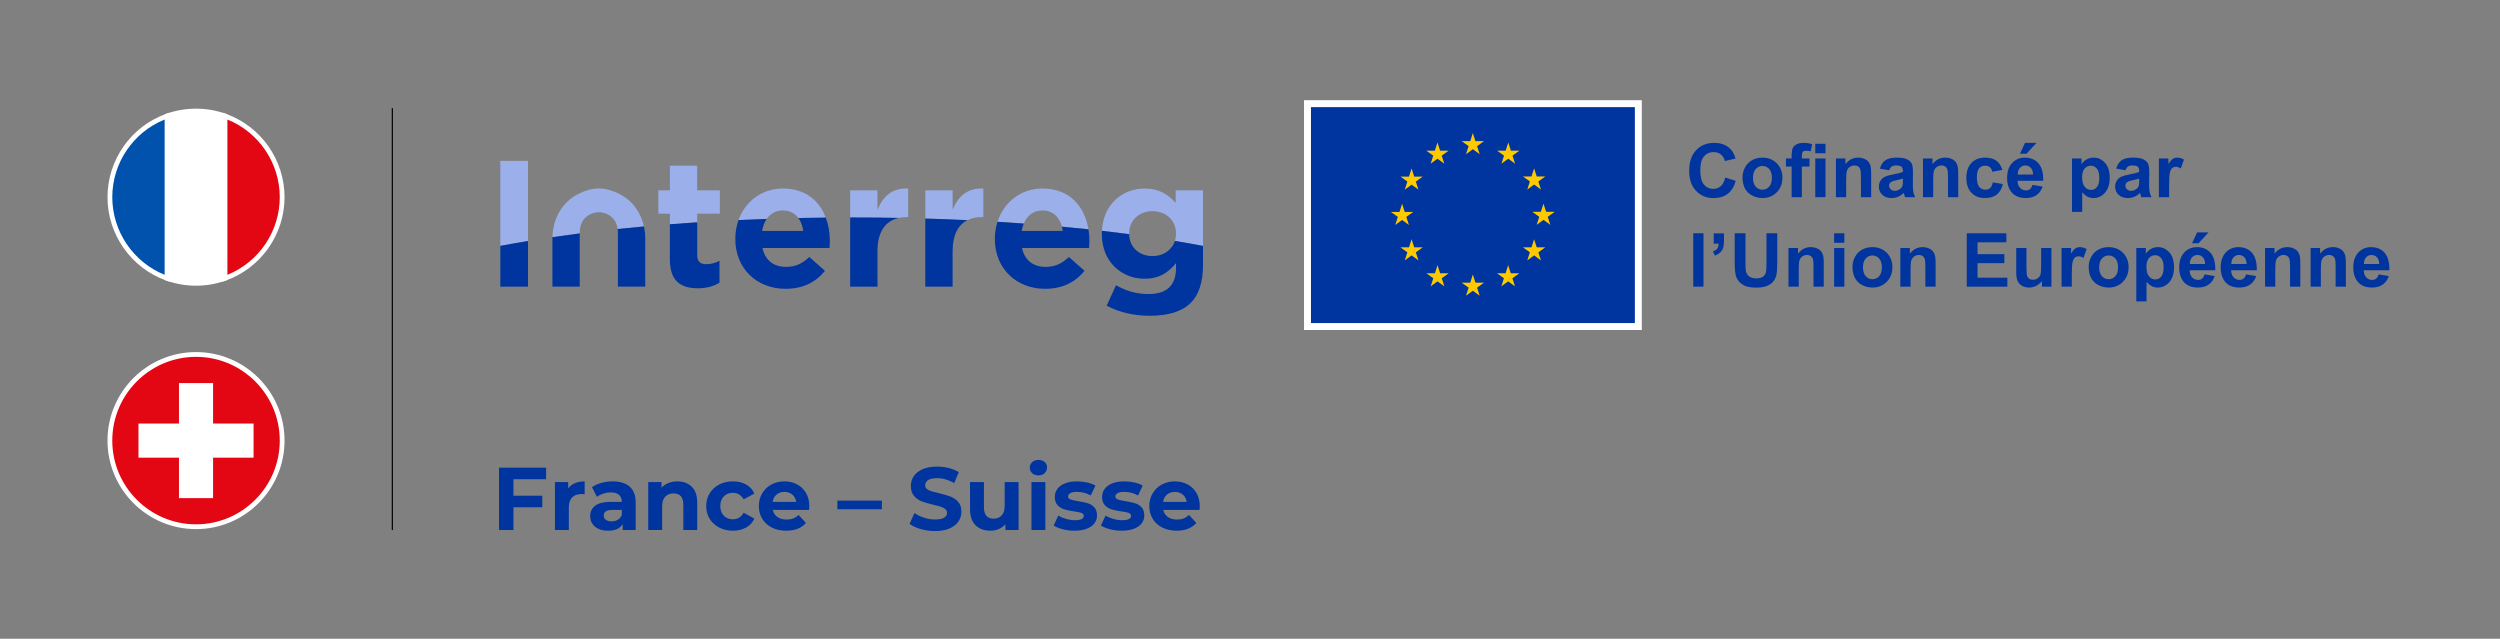 <?xml version="1.0" encoding="UTF-8" standalone="no"?>
<!-- Created with Inkscape (http://www.inkscape.org/) -->

<svg
   version="1.1"
   id="svg2"
   width="696.436"
   height="177.937"
   viewBox="0 0 696.436 177.937"
   sodipodi:docname="2022_01_RBFC_INTERREG_LOGO-RGB-ss-fd.ai"
   xmlns:inkscape="http://www.inkscape.org/namespaces/inkscape"
   xmlns:sodipodi="http://sodipodi.sourceforge.net/DTD/sodipodi-0.dtd"
   xmlns="http://www.w3.org/2000/svg"
   xmlns:svg="http://www.w3.org/2000/svg">
  <rect x="0" y="0" width="696.436" height="177.937" fill="#808080" stroke="none"/>
  <defs
     id="defs6">
    <clipPath
       clipPathUnits="userSpaceOnUse"
       id="clipPath16">
      <path
         d="m 104.558,64.464 h 417.768 v 48.077 H 104.558 Z"
         id="path14" />
    </clipPath>
    <clipPath
       clipPathUnits="userSpaceOnUse"
       id="clipPath146">
      <path
         d="M 0,133.453 H 522.327 V 0 H 0 Z"
         id="path144" />
    </clipPath>
  </defs>
  <sodipodi:namedview
     id="namedview4"
     pagecolor="#ffffff"
     bordercolor="#000000"
     borderopacity="0.25"
     inkscape:showpageshadow="2"
     inkscape:pageopacity="0.0"
     inkscape:pagecheckerboard="0"
     inkscape:deskcolor="#d1d1d1" />
  <g
     id="g8"
     inkscape:groupmode="layer"
     inkscape:label="2022_01_RBFC_INTERREG_LOGO-RGB-ss-fd"
     transform="matrix(1.333,0,0,-1.333,0,177.937)">
    <g
       id="g10">
      <g
         id="g12"
         clip-path="url(#clipPath16)">
        <g
           id="g18"
           transform="translate(217.862,89.507)">
          <path
             d="M 0,0 C 2.112,0 3.528,-1.335 4.07,-3.392 5.938,-3.563 7.784,-3.748 9.604,-3.941 8.838,0.747 5.76,4.583 0,4.583 c -4.598,0 -8.099,-2.921 -9.397,-6.952 1.845,-0.112 3.676,-0.234 5.487,-0.366 C -3.197,-1.041 -1.853,0 0,0"
             style="fill:#9bafea;fill-opacity:1;fill-rule:nonzero;stroke:none"
             id="path20" />
        </g>
        <g
           id="g22"
           transform="translate(207.909,83.535)">
          <path
             d="m 0,0 c 0,-6.159 4.469,-10.405 10.517,-10.405 3.644,0 6.348,1.429 8.225,3.757 l -3.267,2.891 c -1.578,-1.464 -2.967,-2.064 -4.883,-2.064 -2.554,0 -4.357,1.352 -4.92,3.944 h 14.01 c 0.037,0.525 0.075,1.051 0.075,1.501 0,0.819 -0.07,1.622 -0.199,2.408 -1.82,0.194 -3.667,0.376 -5.534,0.548 0.074,-0.283 0.133,-0.579 0.174,-0.89 H 5.596 C 5.694,2.252 5.847,2.767 6.044,3.236 4.231,3.368 2.402,3.491 0.555,3.602 0.2,2.497 0,1.312 0,0.076 Z"
             style="fill:#00349f;fill-opacity:1;fill-rule:nonzero;stroke:none"
             id="path24" />
        </g>
        <g
           id="g26"
           transform="translate(110.343,99.873)">
          <path
             d="m 0,0 h -5.784 v -17.774 c 1.878,0.358 3.81,0.699 5.784,1.026 z"
             style="fill:#9bafea;fill-opacity:1;fill-rule:nonzero;stroke:none"
             id="path28" />
        </g>
        <g
           id="g30"
           transform="translate(145.702,88.831)">
          <path
             d="M 0,0 H 4.732 V 4.883 H 0 v 5.145 H -5.709 V 4.883 H -8.113 V 0 h 2.404 v -2.211 c 1.884,0.146 3.786,0.281 5.709,0.405 z"
             style="fill:#9bafea;fill-opacity:1;fill-rule:nonzero;stroke:none"
             id="path32" />
        </g>
        <g
           id="g34"
           transform="translate(163.619,89.507)">
          <path
             d="m 0,0 c 1.401,0 2.494,-0.59 3.23,-1.586 1.9,0.04 3.81,0.07 5.729,0.09 C 7.635,2.009 4.717,4.583 0,4.583 c -4.459,0 -7.89,-2.745 -9.278,-6.588 1.947,0.09 3.911,0.168 5.888,0.235 C -2.622,-0.653 -1.471,0 0,0"
             style="fill:#9bafea;fill-opacity:1;fill-rule:nonzero;stroke:none"
             id="path36" />
        </g>
        <g
           id="g38"
           transform="translate(187.852,87.945)">
          <path
             d="m 0,0 c 0.514,0.111 1.062,0.173 1.649,0.173 h 0.3 v 5.972 c -3.38,0.15 -5.258,-1.654 -6.422,-4.433 v 4.057 h -5.71 V 0.093 c 0.105,0 0.208,0.001 0.313,0.001 C -6.555,0.094 -3.264,0.061 0,0"
             style="fill:#9bafea;fill-opacity:1;fill-rule:nonzero;stroke:none"
             id="path40" />
        </g>
        <g
           id="g42"
           transform="translate(205.202,88.117)">
          <path
             d="M 0,0 H 0.301 V 5.972 C -3.08,6.122 -4.958,4.32 -6.123,1.541 v 4.055 h -5.708 v -5.902 c 2.967,-0.086 5.909,-0.198 8.814,-0.335 C -2.161,-0.214 -1.149,0 0,0"
             style="fill:#9bafea;fill-opacity:1;fill-rule:nonzero;stroke:none"
             id="path44" />
        </g>
        <g
           id="g46"
           transform="translate(235.968,84.624)">
          <path
             d="m 0,0 v 0.076 c 0,2.741 2.103,4.657 4.883,4.657 2.779,0 4.92,-1.916 4.92,-4.657 V 0 c 0,-0.529 -0.081,-1.025 -0.229,-1.485 2.002,-0.331 3.959,-0.677 5.863,-1.039 V 9.09 H 9.728 V 6.46 C 8.188,8.151 6.348,9.465 3.231,9.465 -1.243,9.465 -5.424,6.287 -5.684,0.629 -3.759,0.409 -1.861,0.176 0.003,-0.07 0.003,-0.047 0,-0.023 0,0"
             style="fill:#9bafea;fill-opacity:1;fill-rule:nonzero;stroke:none"
             id="path48" />
        </g>
        <g
           id="g50"
           transform="translate(123.521,88.791)">
          <path
             d="M 0,0 C 0.378,0.18 1.213,0.355 1.625,0.355 2.037,0.355 2.873,0.18 3.25,0 c 1.453,-0.691 2.11,-1.724 2.299,-3.164 1.809,0.19 3.644,0.368 5.5,0.536 -0.64,2.929 -2.395,5.4 -5.105,6.777 C 4.7,4.781 3.258,5.3 1.625,5.3 -0.008,5.3 -1.45,4.781 -2.694,4.149 -6.072,2.434 -7.969,-0.982 -8.066,-4.867 c 1.867,0.273 3.769,0.534 5.703,0.781 C -2.352,-2.137 -1.747,-0.831 0,0"
             style="fill:#9bafea;fill-opacity:1;fill-rule:nonzero;stroke:none"
             id="path52" />
        </g>
        <g
           id="g54"
           transform="translate(110.343,73.581)">
          <path
             d="M 0,0 V 9.545 C -1.974,9.217 -3.906,8.876 -5.784,8.518 V 0 Z"
             style="fill:#00349f;fill-opacity:1;fill-rule:nonzero;stroke:none"
             id="path56" />
        </g>
        <g
           id="g58"
           transform="translate(145.852,73.243)">
          <path
             d="M 0,0 C 1.915,0 3.305,0.45 4.507,1.165 V 5.747 C 3.681,5.296 2.741,5.033 1.69,5.033 c -1.276,0 -1.84,0.639 -1.84,1.953 v 6.796 c -1.922,-0.123 -3.826,-0.26 -5.71,-0.406 V 6.047 C -5.86,1.39 -3.494,0 0,0"
             style="fill:#00349f;fill-opacity:1;fill-rule:nonzero;stroke:none"
             id="path60" />
        </g>
        <g
           id="g62"
           transform="translate(153.666,83.535)">
          <path
             d="m 0,0 c 0,-6.159 4.469,-10.405 10.517,-10.405 3.644,0 6.348,1.429 8.225,3.757 l -3.267,2.891 c -1.578,-1.464 -2.967,-2.064 -4.883,-2.064 -2.554,0 -4.357,1.352 -4.92,3.944 h 14.01 c 0.037,0.525 0.075,1.051 0.075,1.501 0,1.704 -0.282,3.361 -0.845,4.852 C 16.993,4.456 15.084,4.425 13.184,4.387 13.71,3.674 14.057,2.755 14.198,1.69 H 5.596 C 5.767,2.671 6.095,3.523 6.563,4.202 4.587,4.135 2.624,4.057 0.676,3.968 0.24,2.761 0,1.448 0,0.076 Z"
             style="fill:#00349f;fill-opacity:1;fill-rule:nonzero;stroke:none"
             id="path64" />
        </g>
        <g
           id="g66"
           transform="translate(183.379,73.581)">
          <path
             d="m 0,0 v 7.437 c 0,4.064 1.668,6.322 4.473,6.926 -3.264,0.062 -6.554,0.094 -9.869,0.094 -0.105,0 -0.209,0 -0.313,-0.001 V 0 Z"
             style="fill:#00349f;fill-opacity:1;fill-rule:nonzero;stroke:none"
             id="path68" />
        </g>
        <g
           id="g70"
           transform="translate(199.08,73.581)">
          <path
             d="m 0,0 v 7.437 c 0,3.351 1.135,5.476 3.105,6.459 -2.905,0.136 -5.845,0.247 -8.814,0.335 V 0 Z"
             style="fill:#00349f;fill-opacity:1;fill-rule:nonzero;stroke:none"
             id="path72" />
        </g>
        <g
           id="g74"
           transform="translate(230.259,84.624)">
          <path
             d="m 0,0 c 0,-5.972 4.244,-9.39 8.939,-9.39 3.042,0 4.883,1.24 6.574,3.268 v -0.977 c 0,-3.605 -1.842,-5.484 -5.747,-5.484 -2.667,0 -4.733,0.676 -6.8,1.841 l -1.953,-4.282 c 2.555,-1.353 5.635,-2.103 8.903,-2.103 3.906,0 6.798,0.826 8.677,2.703 1.69,1.691 2.554,4.321 2.554,7.926 v 3.974 c -1.905,0.362 -3.862,0.708 -5.864,1.039 -0.621,-1.923 -2.447,-3.172 -4.691,-3.172 -2.756,0 -4.844,1.847 -4.88,4.587 C 3.848,0.176 1.951,0.409 0.025,0.629 0.017,0.445 0,0.265 0,0.076 Z"
             style="fill:#00349f;fill-opacity:1;fill-rule:nonzero;stroke:none"
             id="path76" />
        </g>
        <g
           id="g78"
           transform="translate(129.136,84.656)">
          <path
             d="m 0,0 v -1.959 -8.374 -0.736 h 5.709 v 9.954 0.075 c 0,0.877 -0.096,1.729 -0.275,2.548 C 3.578,1.339 1.742,1.161 -0.067,0.971 -0.026,0.664 0,0.345 0,0"
             style="fill:#00349f;fill-opacity:1;fill-rule:nonzero;stroke:none"
             id="path80" />
        </g>
        <g
           id="g82"
           transform="translate(115.447,83.541)">
          <path
             d="m 0,0 v -9.954 h 5.709 v 0.736 8.373 1.96 c 0,0.018 0.002,0.032 0.002,0.05 C 3.776,0.916 1.874,0.656 0.009,0.382 0.007,0.28 0,0.179 0,0.076 Z"
             style="fill:#00349f;fill-opacity:1;fill-rule:nonzero;stroke:none"
             id="path84" />
        </g>
        <path
           d="m 273.244,111.817 h 69.139 V 65.242 h -69.139 z"
           style="fill:#00349f;fill-opacity:1;fill-rule:nonzero;stroke:none"
           id="path86" />
        <g
           id="g88"
           transform="translate(343.108,112.542)">
          <path
             d="m 0,0 h -1.449 -67.691 -1.45 v -1.449 -45.126 -1.45 H -69.14 -1.449 0 v 1.45 l 0,45.126 z m -1.449,-46.575 h -67.69 V -1.45 h 67.69 z"
             style="fill:#ffffff;fill-opacity:1;fill-rule:nonzero;stroke:none"
             id="path90" />
        </g>
        <g
           id="g92"
           transform="translate(320.055,96.601)">
          <path
             d="M 0,0 0.546,1.709 1.095,0.002 h 1.787 l -1.45,-1.041 0.544,-1.685 -1.43,1.043 -1.426,-1.043 0.542,1.685 -1.45,1.041 z"
             style="fill:#ffc900;fill-opacity:1;fill-rule:nonzero;stroke:none"
             id="path94" />
        </g>
        <g
           id="g96"
           transform="translate(307.252,103.986)">
          <path
             d="M 0,0 0.547,1.708 1.094,0.004 h 1.79 l -1.452,-1.044 0.544,-1.685 -1.429,1.042 -1.429,-1.042 0.544,1.685 -1.45,1.044 z"
             style="fill:#ffc900;fill-opacity:1;fill-rule:nonzero;stroke:none"
             id="path98" />
        </g>
        <g
           id="g100"
           transform="translate(290.679,89.2)">
          <path
             d="M 0,0 1.792,-0.004 2.335,1.707 2.885,0 H 4.671 L 3.222,-1.042 3.766,-2.728 2.335,-1.687 0.909,-2.728 1.451,-1.042 Z"
             style="fill:#ffc900;fill-opacity:1;fill-rule:nonzero;stroke:none"
             id="path102" />
        </g>
        <g
           id="g104"
           transform="translate(296.428,79.067)">
          <path
             d="M 0,0 -1.428,1.045 -2.856,0 -2.311,1.685 -3.762,2.729 -1.975,2.727 -1.428,4.436 -0.88,2.729 H 0.907 L -0.544,1.685 Z"
             style="fill:#ffc900;fill-opacity:1;fill-rule:nonzero;stroke:none"
             id="path106" />
        </g>
        <g
           id="g108"
           transform="translate(295.884,95.538)">
          <path
             d="M 0,0 0.544,-1.683 -0.884,-0.642 -2.311,-1.683 -1.767,0 -3.218,1.043 -1.431,1.042 -0.884,2.751 -0.336,1.043 H 1.45 Z"
             style="fill:#ffc900;fill-opacity:1;fill-rule:nonzero;stroke:none"
             id="path110" />
        </g>
        <g
           id="g112"
           transform="translate(299.86,102.001)">
          <path
             d="M 0,0 0.546,1.709 1.095,0.002 h 1.788 l -1.45,-1.044 0.542,-1.684 -1.427,1.043 -1.427,-1.043 0.542,1.684 -1.45,1.044 z"
             style="fill:#ffc900;fill-opacity:1;fill-rule:nonzero;stroke:none"
             id="path114" />
        </g>
        <g
           id="g116"
           transform="translate(301.847,73.647)">
          <path
             d="M 0,0 -1.428,1.042 -2.856,0 l 0.544,1.687 -1.45,1.041 1.788,-0.001 0.545,1.707 0.548,-1.706 h 1.789 l -1.45,-1.041 z"
             style="fill:#ffc900;fill-opacity:1;fill-rule:nonzero;stroke:none"
             id="path118" />
        </g>
        <g
           id="g120"
           transform="translate(309.23,71.686)">
          <path
             d="M 0,0 -1.427,1.041 -2.857,0 -2.315,1.685 -3.766,2.728 -1.975,2.726 -1.429,4.435 -0.881,2.728 H 0.908 L -0.545,1.685 Z"
             style="fill:#ffc900;fill-opacity:1;fill-rule:nonzero;stroke:none"
             id="path122" />
        </g>
        <g
           id="g124"
           transform="translate(316.612,73.647)">
          <path
             d="M 0,0 -1.43,1.042 -2.858,0 -2.315,1.687 -3.764,2.728 -1.976,2.727 -1.43,4.434 -0.882,2.728 H 0.907 L -0.546,1.687 Z"
             style="fill:#ffc900;fill-opacity:1;fill-rule:nonzero;stroke:none"
             id="path126" />
        </g>
        <g
           id="g128"
           transform="translate(316.089,100.958)">
          <path
             d="M 0,0 0.542,-1.685 -0.882,-0.64 -2.313,-1.685 -1.771,0 -3.218,1.044 -1.432,1.042 -0.884,2.751 -0.338,1.044 H 1.45 Z"
             style="fill:#ffc900;fill-opacity:1;fill-rule:nonzero;stroke:none"
             id="path130" />
        </g>
        <g
           id="g132"
           transform="translate(322.032,79.067)">
          <path
             d="M 0,0 -1.429,1.045 -2.858,0 l 0.544,1.685 -1.45,1.044 1.788,-0.002 0.547,1.709 0.548,-1.707 h 1.787 l -1.45,-1.044 z"
             style="fill:#ffc900;fill-opacity:1;fill-rule:nonzero;stroke:none"
             id="path134" />
        </g>
        <g
           id="g136"
           transform="translate(323.992,86.493)">
          <path
             d="M 0,0 -1.429,1.044 -2.854,0 -2.312,1.685 -3.763,2.726 -1.975,2.724 -1.429,4.435 -0.88,2.726 H 0.909 L -0.544,1.685 Z"
             style="fill:#ffc900;fill-opacity:1;fill-rule:nonzero;stroke:none"
             id="path138" />
        </g>
      </g>
    </g>
    <g
       id="g140">
      <g
         id="g142"
         clip-path="url(#clipPath146)">
        <g
           id="g148"
           transform="translate(360.547,96.383)">
          <path
             d="M 0,0 2.185,-0.693 C 1.85,-1.911 1.293,-2.815 0.514,-3.406 c -0.78,-0.591 -1.767,-0.887 -2.965,-0.887 -1.482,0 -2.699,0.506 -3.653,1.519 -0.955,1.012 -1.431,2.396 -1.431,4.151 0,1.858 0.479,3.3 1.438,4.328 0.959,1.027 2.22,1.541 3.784,1.541 1.364,0 2.473,-0.404 3.326,-1.21 C 1.52,5.559 1.9,4.874 2.154,3.98 L -0.076,3.448 C -0.208,4.026 -0.483,4.483 -0.902,4.818 -1.32,5.153 -1.829,5.32 -2.428,5.32 -3.255,5.32 -3.926,5.023 -4.441,4.43 -4.956,3.836 -5.214,2.875 -5.214,1.545 c 0,-1.411 0.254,-2.416 0.762,-3.014 0.507,-0.599 1.167,-0.898 1.978,-0.898 0.599,0 1.114,0.19 1.545,0.571 C -0.497,-1.416 -0.187,-0.817 0,0"
             style="fill:#00349f;fill-opacity:1;fill-rule:nonzero;stroke:none"
             id="path150" />
        </g>
        <g
           id="g152"
           transform="translate(366.346,96.322)">
          <path
             d="m 0,0 c 0,-0.802 0.19,-1.416 0.57,-1.842 0.381,-0.426 0.851,-0.639 1.409,-0.639 0.558,0 1.026,0.213 1.404,0.639 0.378,0.426 0.567,1.046 0.567,1.857 0,0.792 -0.189,1.401 -0.567,1.827 C 3.005,2.268 2.537,2.481 1.979,2.481 1.421,2.481 0.951,2.268 0.57,1.842 0.19,1.416 0,0.802 0,0 m -2.192,0.114 c 0,0.711 0.174,1.398 0.525,2.063 0.35,0.665 0.846,1.172 1.488,1.522 0.642,0.35 1.359,0.525 2.15,0.525 1.223,0 2.225,-0.397 3.007,-1.191 0.781,-0.794 1.171,-1.797 1.171,-3.01 0,-1.223 -0.394,-2.236 -1.183,-3.041 -0.789,-0.804 -1.782,-1.206 -2.98,-1.206 -0.741,0 -1.447,0.167 -2.12,0.502 -0.672,0.335 -1.183,0.826 -1.533,1.473 -0.351,0.647 -0.525,1.435 -0.525,2.363"
             style="fill:#00349f;fill-opacity:1;fill-rule:nonzero;stroke:none"
             id="path154" />
        </g>
        <g
           id="g156"
           transform="translate(373.234,100.364)">
          <path
             d="m 0,0 h 1.187 v 0.609 c 0,0.68 0.073,1.187 0.217,1.522 0.145,0.335 0.411,0.608 0.799,0.819 0.389,0.21 0.88,0.316 1.474,0.316 0.608,0 1.205,-0.092 1.788,-0.275 L 5.176,1.5 C 4.836,1.581 4.509,1.622 4.194,1.622 3.885,1.622 3.662,1.549 3.528,1.404 3.394,1.26 3.326,0.982 3.326,0.571 V 0 H 4.925 V -1.682 H 3.326 V -8.083 H 1.187 v 6.401 l -1.187,0 z"
             style="fill:#00349f;fill-opacity:1;fill-rule:nonzero;stroke:none"
             id="path158" />
        </g>
        <path
           d="m 379.361,100.364 h 2.139 v -8.083 h -2.139 z m 0,3.075 h 2.139 v -1.979 h -2.139 z"
           style="fill:#00349f;fill-opacity:1;fill-rule:nonzero;stroke:none"
           id="path160" />
        <g
           id="g162"
           transform="translate(391.045,92.281)">
          <path
             d="m 0,0 h -2.139 v 4.125 c 0,0.873 -0.046,1.437 -0.137,1.694 -0.091,0.256 -0.24,0.455 -0.446,0.598 -0.205,0.141 -0.452,0.212 -0.742,0.212 -0.37,0 -0.702,-0.101 -0.997,-0.304 C -4.755,6.122 -4.957,5.853 -5.065,5.518 -5.175,5.183 -5.229,4.564 -5.229,3.661 V 0 h -2.139 v 8.083 h 1.986 V 6.896 c 0.705,0.913 1.594,1.37 2.664,1.37 0.472,0 0.904,-0.085 1.294,-0.255 0.391,-0.17 0.687,-0.387 0.887,-0.651 0.2,-0.264 0.34,-0.563 0.419,-0.898 C -0.04,6.127 0,5.647 0,5.023 Z"
             style="fill:#00349f;fill-opacity:1;fill-rule:nonzero;stroke:none"
             id="path164" />
        </g>
        <g
           id="g166"
           transform="translate(397.674,96.162)">
          <path
             d="m 0,0 c -0.274,-0.091 -0.708,-0.201 -1.302,-0.327 -0.594,-0.127 -0.981,-0.252 -1.164,-0.373 -0.279,-0.198 -0.419,-0.449 -0.419,-0.754 0,-0.299 0.112,-0.558 0.335,-0.776 0.224,-0.218 0.507,-0.328 0.853,-0.328 0.385,0 0.754,0.127 1.103,0.381 0.259,0.193 0.429,0.429 0.51,0.708 C -0.028,-1.287 0,-0.939 0,-0.426 Z m -2.862,1.735 -1.941,0.35 c 0.218,0.782 0.594,1.36 1.126,1.736 0.533,0.375 1.325,0.563 2.375,0.563 0.954,0 1.664,-0.113 2.131,-0.339 C 1.296,3.819 1.625,3.533 1.815,3.185 2.006,2.837 2.101,2.2 2.101,1.271 L 2.078,-1.226 c 0,-0.71 0.034,-1.234 0.103,-1.571 0.068,-0.338 0.196,-0.699 0.384,-1.085 H 0.449 c -0.055,0.142 -0.125,0.353 -0.206,0.632 -0.035,0.126 -0.06,0.21 -0.076,0.251 -0.365,-0.355 -0.756,-0.622 -1.172,-0.799 -0.416,-0.178 -0.86,-0.266 -1.332,-0.266 -0.832,0 -1.487,0.225 -1.968,0.677 -0.479,0.451 -0.718,1.022 -0.718,1.712 0,0.457 0.109,0.864 0.327,1.222 0.217,0.358 0.524,0.632 0.917,0.822 0.393,0.191 0.961,0.357 1.701,0.499 1,0.187 1.692,0.362 2.078,0.525 V 1.606 C 0,2.017 -0.102,2.31 -0.305,2.485 -0.508,2.66 -0.891,2.748 -1.454,2.748 -1.834,2.748 -2.131,2.673 -2.345,2.523 -2.558,2.374 -2.73,2.111 -2.862,1.735"
             style="fill:#00349f;fill-opacity:1;fill-rule:nonzero;stroke:none"
             id="path168" />
        </g>
        <g
           id="g170"
           transform="translate(409.235,92.281)">
          <path
             d="m 0,0 h -2.139 v 4.125 c 0,0.873 -0.046,1.437 -0.137,1.694 -0.091,0.256 -0.24,0.455 -0.446,0.598 -0.205,0.141 -0.452,0.212 -0.742,0.212 -0.37,0 -0.702,-0.101 -0.997,-0.304 C -4.755,6.122 -4.957,5.853 -5.065,5.518 -5.175,5.183 -5.229,4.564 -5.229,3.661 V 0 h -2.139 v 8.083 h 1.986 V 6.896 c 0.705,0.913 1.594,1.37 2.664,1.37 0.472,0 0.904,-0.085 1.294,-0.255 0.391,-0.17 0.687,-0.387 0.887,-0.651 0.2,-0.264 0.34,-0.563 0.419,-0.898 C -0.04,6.127 0,5.647 0,5.023 Z"
             style="fill:#00349f;fill-opacity:1;fill-rule:nonzero;stroke:none"
             id="path172" />
        </g>
        <g
           id="g174"
           transform="translate(418.452,97.974)">
          <path
             d="M 0,0 -2.108,-0.381 C -2.18,0.041 -2.341,0.357 -2.592,0.571 -2.843,0.784 -3.169,0.89 -3.569,0.89 -4.103,0.89 -4.527,0.707 -4.845,0.338 -5.162,-0.029 -5.32,-0.645 -5.32,-1.507 c 0,-0.959 0.161,-1.637 0.483,-2.033 0.322,-0.395 0.755,-0.593 1.298,-0.593 0.405,0 0.738,0.115 0.997,0.346 0.259,0.231 0.441,0.628 0.548,1.191 l 2.1,-0.357 c -0.217,-0.964 -0.636,-1.693 -1.255,-2.185 -0.62,-0.492 -1.45,-0.738 -2.49,-0.738 -1.181,0 -2.124,0.373 -2.827,1.119 -0.703,0.746 -1.055,1.778 -1.055,3.098 0,1.334 0.354,2.373 1.059,3.117 0.705,0.743 1.659,1.114 2.861,1.114 0.985,0 1.768,-0.212 2.349,-0.635 C -0.671,1.513 -0.254,0.868 0,0"
             style="fill:#00349f;fill-opacity:1;fill-rule:nonzero;stroke:none"
             id="path176" />
        </g>
        <g
           id="g178"
           transform="translate(422.143,101.353)">
          <path
             d="M 0,0 1.05,2.276 H 3.447 L 1.354,0 Z m 2.732,-4.338 c -0.015,0.618 -0.175,1.089 -0.479,1.411 -0.305,0.323 -0.675,0.484 -1.111,0.484 -0.467,0 -0.853,-0.17 -1.158,-0.51 -0.304,-0.34 -0.454,-0.802 -0.449,-1.385 z M 2.61,-6.5 4.741,-6.858 C 4.468,-7.639 4.035,-8.234 3.443,-8.643 2.853,-9.051 2.113,-9.255 1.225,-9.255 c -1.406,0 -2.446,0.459 -3.121,1.377 -0.533,0.736 -0.798,1.665 -0.798,2.786 0,1.34 0.349,2.388 1.049,3.147 0.701,0.758 1.586,1.138 2.657,1.138 1.203,0 2.151,-0.397 2.846,-1.191 0.696,-0.794 1.028,-2.011 0.997,-3.649 h -5.358 c 0.016,-0.635 0.188,-1.128 0.518,-1.481 0.33,-0.353 0.741,-0.529 1.233,-0.529 0.335,0 0.616,0.091 0.845,0.274 0.228,0.183 0.4,0.477 0.517,0.883"
             style="fill:#00349f;fill-opacity:1;fill-rule:nonzero;stroke:none"
             id="path180" />
        </g>
        <g
           id="g182"
           transform="translate(435.128,96.459)">
          <path
             d="m 0,0 c 0,-0.909 0.18,-1.58 0.54,-2.013 0.36,-0.434 0.8,-0.651 1.317,-0.651 0.497,0 0.911,0.199 1.241,0.598 0.33,0.398 0.495,1.051 0.495,1.96 0,0.847 -0.17,1.476 -0.51,1.887 C 2.742,2.192 2.321,2.397 1.819,2.397 1.297,2.397 0.862,2.196 0.518,1.792 0.173,1.389 0,0.792 0,0 m -2.116,3.904 h 1.994 V 2.717 c 0.259,0.406 0.609,0.736 1.051,0.99 0.441,0.253 0.93,0.38 1.468,0.38 0.939,0 1.736,-0.368 2.39,-1.104 C 5.442,2.248 5.77,1.223 5.77,-0.091 5.77,-1.441 5.439,-2.49 4.78,-3.239 4.12,-3.987 3.321,-4.361 2.383,-4.361 c -0.447,0 -0.852,0.089 -1.215,0.266 -0.362,0.178 -0.744,0.482 -1.146,0.913 v -4.071 h -2.138 z"
             style="fill:#00349f;fill-opacity:1;fill-rule:nonzero;stroke:none"
             id="path184" />
        </g>
        <g
           id="g186"
           transform="translate(447.055,96.162)">
          <path
             d="m 0,0 c -0.274,-0.091 -0.708,-0.201 -1.302,-0.327 -0.594,-0.127 -0.981,-0.252 -1.164,-0.373 -0.279,-0.198 -0.419,-0.449 -0.419,-0.754 0,-0.299 0.112,-0.558 0.335,-0.776 0.224,-0.218 0.507,-0.328 0.853,-0.328 0.385,0 0.754,0.127 1.103,0.381 0.259,0.193 0.429,0.429 0.51,0.708 C -0.028,-1.287 0,-0.939 0,-0.426 Z m -2.862,1.735 -1.941,0.35 c 0.218,0.782 0.594,1.36 1.126,1.736 0.533,0.375 1.325,0.563 2.375,0.563 0.954,0 1.664,-0.113 2.131,-0.339 C 1.296,3.819 1.625,3.533 1.815,3.185 2.006,2.837 2.101,2.2 2.101,1.271 L 2.078,-1.226 c 0,-0.71 0.034,-1.234 0.103,-1.571 0.068,-0.338 0.196,-0.699 0.384,-1.085 H 0.449 c -0.055,0.142 -0.125,0.353 -0.206,0.632 -0.035,0.126 -0.06,0.21 -0.076,0.251 -0.365,-0.355 -0.756,-0.622 -1.172,-0.799 -0.416,-0.178 -0.86,-0.266 -1.332,-0.266 -0.832,0 -1.487,0.225 -1.968,0.677 -0.479,0.451 -0.718,1.022 -0.718,1.712 0,0.457 0.109,0.864 0.327,1.222 0.217,0.358 0.524,0.632 0.917,0.822 0.393,0.191 0.961,0.357 1.701,0.499 1,0.187 1.692,0.362 2.078,0.525 V 1.606 C 0,2.017 -0.102,2.31 -0.305,2.485 -0.508,2.66 -0.891,2.748 -1.454,2.748 -1.834,2.748 -2.131,2.673 -2.345,2.523 -2.558,2.374 -2.73,2.111 -2.862,1.735"
             style="fill:#00349f;fill-opacity:1;fill-rule:nonzero;stroke:none"
             id="path188" />
        </g>
        <g
           id="g190"
           transform="translate(453.31,92.281)">
          <path
             d="m 0,0 h -2.139 v 8.083 h 1.987 V 6.934 c 0.339,0.543 0.646,0.9 0.918,1.073 0.27,0.173 0.579,0.259 0.924,0.259 0.487,0 0.956,-0.135 1.408,-0.404 L 2.436,5.998 C 2.075,6.231 1.74,6.348 1.432,6.348 1.132,6.348 0.878,6.265 0.67,6.101 0.462,5.936 0.298,5.637 0.179,5.206 0.06,4.775 0,3.872 0,2.497 Z"
             style="fill:#00349f;fill-opacity:1;fill-rule:nonzero;stroke:none"
             id="path192" />
        </g>
        <path
           d="m 353.86,84.733 h 2.139 V 73.575 h -2.139 z"
           style="fill:#00349f;fill-opacity:1;fill-rule:nonzero;stroke:none"
           id="path194" />
        <g
           id="g196"
           transform="translate(358.137,84.703)">
          <path
             d="m 0,0 h 2.139 v -1.53 c 0,-0.619 -0.053,-1.108 -0.16,-1.465 C 1.872,-3.354 1.671,-3.674 1.374,-3.958 1.077,-4.242 0.7,-4.466 0.244,-4.628 l -0.419,0.883 c 0.431,0.142 0.738,0.338 0.921,0.586 0.183,0.249 0.279,0.589 0.289,1.02 l -1.035,0 z"
             style="fill:#00349f;fill-opacity:1;fill-rule:nonzero;stroke:none"
             id="path198" />
        </g>
        <g
           id="g200"
           transform="translate(362.522,84.733)">
          <path
             d="m 0,0 h 2.253 v -6.043 c 0,-0.96 0.027,-1.581 0.083,-1.865 0.097,-0.457 0.326,-0.823 0.689,-1.1 0.363,-0.276 0.859,-0.415 1.489,-0.415 0.638,0 1.121,0.131 1.445,0.392 0.325,0.261 0.52,0.583 0.586,0.963 0.066,0.381 0.1,1.012 0.1,1.895 V 0 H 8.897 V -5.86 C 8.897,-7.2 8.836,-8.146 8.715,-8.7 8.593,-9.253 8.368,-9.72 8.041,-10.101 7.714,-10.48 7.276,-10.784 6.729,-11.01 6.18,-11.235 5.465,-11.349 4.582,-11.349 c -1.065,0 -1.874,0.123 -2.425,0.37 -0.551,0.246 -0.985,0.565 -1.304,0.958 C 0.532,-9.627 0.322,-9.215 0.221,-8.783 0.073,-8.145 0,-7.2 0,-5.952 Z"
             style="fill:#00349f;fill-opacity:1;fill-rule:nonzero;stroke:none"
             id="path202" />
        </g>
        <g
           id="g204"
           transform="translate(381.132,73.575)">
          <path
             d="m 0,0 h -2.139 v 4.125 c 0,0.873 -0.046,1.437 -0.137,1.693 -0.091,0.257 -0.24,0.456 -0.446,0.598 C -2.927,6.559 -3.174,6.63 -3.464,6.63 -3.834,6.63 -4.166,6.528 -4.461,6.325 -4.755,6.122 -4.957,5.854 -5.065,5.519 -5.175,5.184 -5.229,4.564 -5.229,3.661 V 0 h -2.139 v 8.083 h 1.986 V 6.896 c 0.705,0.914 1.594,1.37 2.664,1.37 0.472,0 0.904,-0.085 1.294,-0.255 0.391,-0.17 0.687,-0.387 0.887,-0.651 0.2,-0.264 0.34,-0.563 0.419,-0.898 C -0.04,6.127 0,5.647 0,5.023 Z"
             style="fill:#00349f;fill-opacity:1;fill-rule:nonzero;stroke:none"
             id="path206" />
        </g>
        <path
           d="m 383.301,81.658 h 2.139 v -8.083 h -2.139 z m 0,3.075 h 2.139 v -1.979 h -2.139 z"
           style="fill:#00349f;fill-opacity:1;fill-rule:nonzero;stroke:none"
           id="path208" />
        <g
           id="g210"
           transform="translate(389.329,77.617)">
          <path
             d="m 0,0 c 0,-0.802 0.19,-1.416 0.57,-1.843 0.381,-0.426 0.851,-0.638 1.409,-0.638 0.558,0 1.026,0.212 1.404,0.638 0.378,0.427 0.567,1.046 0.567,1.858 0,0.792 -0.189,1.4 -0.567,1.827 C 3.005,2.268 2.537,2.48 1.979,2.48 1.421,2.48 0.951,2.268 0.57,1.842 0.19,1.415 0,0.801 0,0 m -2.192,0.113 c 0,0.711 0.174,1.399 0.525,2.064 0.35,0.664 0.846,1.172 1.488,1.521 0.642,0.351 1.359,0.526 2.15,0.526 1.223,0 2.225,-0.397 3.007,-1.192 0.781,-0.794 1.171,-1.797 1.171,-3.01 0,-1.222 -0.394,-2.236 -1.183,-3.041 -0.789,-0.803 -1.782,-1.206 -2.98,-1.206 -0.741,0 -1.447,0.167 -2.12,0.502 -0.672,0.335 -1.183,0.827 -1.533,1.473 -0.351,0.647 -0.525,1.436 -0.525,2.363"
             style="fill:#00349f;fill-opacity:1;fill-rule:nonzero;stroke:none"
             id="path212" />
        </g>
        <g
           id="g214"
           transform="translate(404.506,73.575)">
          <path
             d="m 0,0 h -2.139 v 4.125 c 0,0.873 -0.046,1.437 -0.137,1.693 -0.091,0.257 -0.24,0.456 -0.446,0.598 C -2.927,6.559 -3.174,6.63 -3.464,6.63 -3.834,6.63 -4.166,6.528 -4.461,6.325 -4.755,6.122 -4.957,5.854 -5.065,5.519 -5.175,5.184 -5.229,4.564 -5.229,3.661 V 0 h -2.139 v 8.083 h 1.986 V 6.896 c 0.705,0.914 1.594,1.37 2.664,1.37 0.472,0 0.904,-0.085 1.294,-0.255 0.391,-0.17 0.687,-0.387 0.887,-0.651 0.2,-0.264 0.34,-0.563 0.419,-0.898 C -0.04,6.127 0,5.647 0,5.023 Z"
             style="fill:#00349f;fill-opacity:1;fill-rule:nonzero;stroke:none"
             id="path216" />
        </g>
        <g
           id="g218"
           transform="translate(411.02,73.575)">
          <path
             d="M 0,0 V 11.158 H 8.273 V 9.271 H 2.253 V 6.797 H 7.855 V 4.917 H 2.253 V 1.88 H 8.487 V 0 Z"
             style="fill:#00349f;fill-opacity:1;fill-rule:nonzero;stroke:none"
             id="path220" />
        </g>
        <g
           id="g222"
           transform="translate(426.724,73.575)">
          <path
             d="M 0,0 V 1.21 C -0.295,0.779 -0.682,0.438 -1.161,0.19 c -0.48,-0.249 -0.985,-0.373 -1.519,-0.373 -0.543,0 -1.03,0.12 -1.461,0.358 -0.431,0.238 -0.743,0.573 -0.936,1.005 -0.193,0.431 -0.289,1.027 -0.289,1.789 v 5.114 h 2.138 V 4.369 c 0,-1.137 0.04,-1.833 0.119,-2.09 0.078,-0.256 0.221,-0.459 0.429,-0.608 0.208,-0.15 0.472,-0.225 0.792,-0.225 0.366,0 0.693,0.1 0.982,0.301 0.289,0.2 0.487,0.449 0.594,0.746 0.106,0.296 0.16,1.024 0.16,2.18 v 3.41 H 1.986 L 1.986,0 Z"
             style="fill:#00349f;fill-opacity:1;fill-rule:nonzero;stroke:none"
             id="path224" />
        </g>
        <g
           id="g226"
           transform="translate(432.971,73.575)">
          <path
             d="m 0,0 h -2.139 v 8.083 h 1.987 V 6.934 c 0.339,0.543 0.646,0.901 0.918,1.073 0.27,0.173 0.579,0.259 0.924,0.259 0.487,0 0.956,-0.135 1.408,-0.404 L 2.436,5.998 C 2.075,6.231 1.74,6.348 1.432,6.348 1.132,6.348 0.878,6.266 0.67,6.101 0.462,5.936 0.298,5.638 0.179,5.206 0.06,4.774 0,3.871 0,2.496 Z"
             style="fill:#00349f;fill-opacity:1;fill-rule:nonzero;stroke:none"
             id="path228" />
        </g>
        <g
           id="g230"
           transform="translate(438.688,77.617)">
          <path
             d="m 0,0 c 0,-0.802 0.19,-1.416 0.57,-1.843 0.381,-0.426 0.851,-0.638 1.409,-0.638 0.558,0 1.026,0.212 1.404,0.638 0.378,0.427 0.567,1.046 0.567,1.858 0,0.792 -0.189,1.4 -0.567,1.827 C 3.005,2.268 2.537,2.48 1.979,2.48 1.421,2.48 0.951,2.268 0.57,1.842 0.19,1.415 0,0.801 0,0 m -2.192,0.113 c 0,0.711 0.174,1.399 0.525,2.064 0.35,0.664 0.846,1.172 1.488,1.521 0.642,0.351 1.359,0.526 2.15,0.526 1.223,0 2.225,-0.397 3.007,-1.192 0.781,-0.794 1.171,-1.797 1.171,-3.01 0,-1.222 -0.394,-2.236 -1.183,-3.041 -0.789,-0.803 -1.782,-1.206 -2.98,-1.206 -0.741,0 -1.447,0.167 -2.12,0.502 -0.672,0.335 -1.183,0.827 -1.533,1.473 -0.351,0.647 -0.525,1.436 -0.525,2.363"
             style="fill:#00349f;fill-opacity:1;fill-rule:nonzero;stroke:none"
             id="path232" />
        </g>
        <g
           id="g234"
           transform="translate(448.567,77.754)">
          <path
             d="m 0,0 c 0,-0.908 0.18,-1.579 0.54,-2.014 0.36,-0.433 0.8,-0.65 1.317,-0.65 0.497,0 0.911,0.199 1.241,0.598 0.33,0.398 0.495,1.051 0.495,1.96 0,0.846 -0.17,1.476 -0.51,1.887 C 2.742,2.192 2.321,2.397 1.819,2.397 1.297,2.397 0.862,2.195 0.518,1.792 0.173,1.389 0,0.791 0,0 m -2.116,3.904 h 1.994 V 2.717 c 0.259,0.406 0.609,0.736 1.051,0.99 0.441,0.253 0.93,0.38 1.468,0.38 0.939,0 1.736,-0.368 2.39,-1.104 C 5.442,2.248 5.77,1.223 5.77,-0.092 5.77,-1.441 5.439,-2.49 4.78,-3.238 4.12,-3.987 3.321,-4.361 2.383,-4.361 c -0.447,0 -0.852,0.089 -1.215,0.266 -0.362,0.178 -0.744,0.482 -1.146,0.913 v -4.072 h -2.138 z"
             style="fill:#00349f;fill-opacity:1;fill-rule:nonzero;stroke:none"
             id="path236" />
        </g>
        <g
           id="g238"
           transform="translate(458.104,82.647)">
          <path
             d="M 0,0 1.05,2.276 H 3.447 L 1.354,0 Z m 2.732,-4.338 c -0.015,0.619 -0.175,1.09 -0.479,1.412 -0.305,0.322 -0.675,0.484 -1.111,0.484 -0.467,0 -0.853,-0.171 -1.158,-0.511 -0.304,-0.34 -0.454,-0.802 -0.449,-1.385 z M 2.61,-6.5 4.741,-6.857 C 4.468,-7.639 4.035,-8.233 3.443,-8.643 2.853,-9.051 2.113,-9.255 1.225,-9.255 c -1.406,0 -2.446,0.459 -3.121,1.378 -0.533,0.735 -0.798,1.664 -0.798,2.785 0,1.34 0.349,2.389 1.049,3.148 0.701,0.758 1.586,1.137 2.657,1.137 1.203,0 2.151,-0.396 2.846,-1.191 0.696,-0.794 1.028,-2.01 0.997,-3.649 h -5.358 c 0.016,-0.634 0.188,-1.128 0.518,-1.481 0.33,-0.352 0.741,-0.528 1.233,-0.528 0.335,0 0.616,0.091 0.845,0.273 0.228,0.183 0.4,0.478 0.517,0.883"
             style="fill:#00349f;fill-opacity:1;fill-rule:nonzero;stroke:none"
             id="path240" />
        </g>
        <g
           id="g242"
           transform="translate(469.506,78.309)">
          <path
             d="M 0,0 C -0.016,0.619 -0.176,1.09 -0.479,1.412 -0.784,1.734 -1.154,1.896 -1.591,1.896 -2.058,1.896 -2.443,1.725 -2.748,1.385 -3.053,1.045 -3.202,0.583 -3.197,0 Z M -0.122,-2.162 2.009,-2.52 C 1.735,-3.301 1.303,-3.896 0.711,-4.305 0.12,-4.713 -0.619,-4.917 -1.508,-4.917 c -1.405,0 -2.445,0.459 -3.12,1.378 -0.533,0.735 -0.799,1.664 -0.799,2.785 0,1.34 0.35,2.389 1.05,3.148 0.7,0.758 1.586,1.137 2.656,1.137 1.203,0 2.152,-0.396 2.847,-1.191 0.695,-0.794 1.027,-2.01 0.997,-3.65 h -5.358 c 0.015,-0.633 0.187,-1.128 0.517,-1.48 0.33,-0.353 0.741,-0.528 1.234,-0.528 0.335,0 0.616,0.09 0.844,0.273 0.229,0.183 0.401,0.478 0.518,0.883"
             style="fill:#00349f;fill-opacity:1;fill-rule:nonzero;stroke:none"
             id="path244" />
        </g>
        <g
           id="g246"
           transform="translate(480.724,73.575)">
          <path
             d="m 0,0 h -2.139 v 4.125 c 0,0.873 -0.046,1.437 -0.137,1.693 -0.091,0.257 -0.24,0.456 -0.446,0.598 C -2.927,6.559 -3.174,6.63 -3.464,6.63 -3.834,6.63 -4.166,6.528 -4.461,6.325 -4.755,6.122 -4.957,5.854 -5.065,5.519 -5.175,5.184 -5.229,4.564 -5.229,3.661 V 0 h -2.139 v 8.083 h 1.986 V 6.896 c 0.705,0.914 1.594,1.37 2.664,1.37 0.472,0 0.904,-0.085 1.294,-0.255 0.391,-0.17 0.687,-0.387 0.887,-0.651 0.2,-0.264 0.34,-0.563 0.419,-0.898 C -0.04,6.127 0,5.647 0,5.023 Z"
             style="fill:#00349f;fill-opacity:1;fill-rule:nonzero;stroke:none"
             id="path248" />
        </g>
        <g
           id="g250"
           transform="translate(490.246,73.575)">
          <path
             d="m 0,0 h -2.139 v 4.125 c 0,0.873 -0.046,1.437 -0.137,1.693 -0.091,0.257 -0.24,0.456 -0.446,0.598 C -2.927,6.559 -3.174,6.63 -3.464,6.63 -3.834,6.63 -4.166,6.528 -4.461,6.325 -4.755,6.122 -4.957,5.854 -5.065,5.519 -5.175,5.184 -5.229,4.564 -5.229,3.661 V 0 h -2.139 v 8.083 h 1.986 V 6.896 c 0.705,0.914 1.594,1.37 2.664,1.37 0.472,0 0.904,-0.085 1.294,-0.255 0.391,-0.17 0.687,-0.387 0.887,-0.651 0.2,-0.264 0.34,-0.563 0.419,-0.898 C -0.04,6.127 0,5.647 0,5.023 Z"
             style="fill:#00349f;fill-opacity:1;fill-rule:nonzero;stroke:none"
             id="path252" />
        </g>
        <g
           id="g254"
           transform="translate(497.218,78.309)">
          <path
             d="M 0,0 C -0.016,0.619 -0.176,1.09 -0.479,1.412 -0.784,1.734 -1.154,1.896 -1.591,1.896 -2.058,1.896 -2.443,1.725 -2.748,1.385 -3.053,1.045 -3.202,0.583 -3.197,0 Z M -0.122,-2.162 2.009,-2.52 C 1.735,-3.301 1.303,-3.896 0.711,-4.305 0.12,-4.713 -0.619,-4.917 -1.508,-4.917 c -1.405,0 -2.445,0.459 -3.12,1.378 -0.533,0.735 -0.799,1.664 -0.799,2.785 0,1.34 0.35,2.389 1.05,3.148 0.7,0.758 1.586,1.137 2.656,1.137 1.203,0 2.152,-0.396 2.847,-1.191 0.695,-0.794 1.027,-2.01 0.997,-3.65 h -5.358 c 0.015,-0.633 0.187,-1.128 0.517,-1.48 0.33,-0.353 0.741,-0.528 1.234,-0.528 0.335,0 0.616,0.09 0.844,0.273 0.229,0.183 0.401,0.478 0.518,0.883"
             style="fill:#00349f;fill-opacity:1;fill-rule:nonzero;stroke:none"
             id="path256" />
        </g>
        <g
           id="g258"
           transform="translate(107.3,33.333)">
          <path
             d="M 0,0 V -3.442 H 6.029 V -5.861 H 0 v -4.745 H -3.015 V 2.419 H 6.829 L 6.829,0 Z"
             style="fill:#00349f;fill-opacity:1;fill-rule:nonzero;stroke:none"
             id="path260" />
        </g>
        <g
           id="g262"
           transform="translate(120.149,32.514)">
          <path
             d="m 0,0 c 0.589,0.248 1.268,0.372 2.038,0.372 v -2.68 c -0.323,0.025 -0.54,0.037 -0.652,0.037 -0.831,0 -1.483,-0.232 -1.954,-0.697 -0.472,-0.466 -0.707,-1.163 -0.707,-2.094 V -9.788 H -4.178 V 0.224 h 2.773 V -1.098 C -1.058,-0.614 -0.589,-0.248 0,0"
             style="fill:#00349f;fill-opacity:1;fill-rule:nonzero;stroke:none"
             id="path264" />
        </g>
        <g
           id="g266"
           transform="translate(129.127,24.876)">
          <path
             d="m 0,0 c 0.384,0.229 0.658,0.567 0.819,1.014 v 1.023 h -1.991 c -1.191,0 -1.786,-0.391 -1.786,-1.172 0,-0.372 0.145,-0.667 0.437,-0.884 0.291,-0.217 0.691,-0.326 1.2,-0.326 0.496,0 0.936,0.116 1.321,0.345 M 2.475,6.903 C 3.306,6.165 3.722,5.052 3.722,3.563 V -2.149 H 1.005 v 1.247 c -0.546,-0.931 -1.563,-1.396 -3.052,-1.396 -0.769,0 -1.436,0.13 -2,0.391 -0.565,0.26 -0.996,0.62 -1.293,1.079 -0.298,0.459 -0.447,0.979 -0.447,1.563 0,0.93 0.35,1.662 1.051,2.196 0.701,0.533 1.783,0.799 3.247,0.799 h 2.308 c 0,0.633 -0.193,1.121 -0.577,1.461 -0.385,0.341 -0.962,0.512 -1.731,0.512 -0.533,0 -1.057,-0.084 -1.572,-0.251 -0.515,-0.168 -0.952,-0.393 -1.312,-0.68 l -1.042,2.029 c 0.546,0.385 1.2,0.682 1.963,0.893 0.763,0.211 1.548,0.317 2.354,0.317 1.551,0 2.742,-0.369 3.573,-1.108"
             style="fill:#00349f;fill-opacity:1;fill-rule:nonzero;stroke:none"
             id="path268" />
        </g>
        <g
           id="g270"
           transform="translate(144.563,31.77)">
          <path
             d="m 0,0 c 0.763,-0.745 1.144,-1.849 1.144,-3.313 v -5.731 h -2.903 v 5.285 c 0,0.793 -0.174,1.386 -0.521,1.777 -0.347,0.39 -0.849,0.586 -1.507,0.586 -0.732,0 -1.315,-0.226 -1.749,-0.679 -0.435,-0.453 -0.651,-1.126 -0.651,-2.019 v -4.95 H -9.09 V 0.968 h 2.772 v -1.173 c 0.384,0.422 0.862,0.747 1.433,0.976 0.571,0.23 1.197,0.345 1.88,0.345 C -1.765,1.116 -0.763,0.744 0,0"
             style="fill:#00349f;fill-opacity:1;fill-rule:nonzero;stroke:none"
             id="path272" />
        </g>
        <g
           id="g274"
           transform="translate(150.294,23.238)">
          <path
             d="m 0,0 c -0.85,0.44 -1.514,1.052 -1.991,1.833 -0.478,0.781 -0.716,1.668 -0.716,2.661 0,0.992 0.238,1.879 0.716,2.661 0.477,0.782 1.141,1.392 1.991,1.833 0.85,0.44 1.808,0.66 2.875,0.66 1.055,0 1.976,-0.22 2.764,-0.66 C 6.426,8.547 7,7.918 7.36,7.099 L 5.108,5.89 C 4.587,6.808 3.836,7.267 2.856,7.267 2.1,7.267 1.473,7.019 0.977,6.522 0.481,6.026 0.233,5.35 0.233,4.494 0.233,3.638 0.481,2.962 0.977,2.466 1.473,1.97 2.1,1.722 2.856,1.722 3.849,1.722 4.6,2.18 5.108,3.099 L 7.36,1.87 C 7,1.076 6.426,0.456 5.639,0.01 4.851,-0.437 3.93,-0.66 2.875,-0.66 1.808,-0.66 0.85,-0.44 0,0"
             style="fill:#00349f;fill-opacity:1;fill-rule:nonzero;stroke:none"
             id="path276" />
        </g>
        <g
           id="g278"
           transform="translate(162.286,30.133)">
          <path
             d="M 0,0 C -0.446,-0.372 -0.719,-0.881 -0.818,-1.526 H 4.113 C 4.013,-0.894 3.74,-0.388 3.294,-0.01 2.847,0.369 2.301,0.559 1.656,0.559 0.999,0.559 0.447,0.372 0,0 m 6.792,-3.22 h -7.573 c 0.136,-0.62 0.458,-1.11 0.967,-1.469 0.509,-0.361 1.142,-0.54 1.898,-0.54 0.521,0 0.983,0.078 1.387,0.233 0.403,0.154 0.778,0.399 1.126,0.734 L 6.141,-5.937 C 5.198,-7.016 3.821,-7.555 2.01,-7.555 c -1.129,0 -2.128,0.22 -2.996,0.66 -0.868,0.441 -1.538,1.052 -2.01,1.833 -0.471,0.782 -0.707,1.668 -0.707,2.662 0,0.979 0.233,1.863 0.698,2.651 0.465,0.788 1.104,1.401 1.917,1.843 0.812,0.439 1.721,0.66 2.726,0.66 0.98,0 1.867,-0.211 2.661,-0.633 0.793,-0.422 1.417,-1.026 1.87,-1.814 0.453,-0.788 0.679,-1.703 0.679,-2.745 0,-0.037 -0.018,-0.297 -0.056,-0.782"
             style="fill:#00349f;fill-opacity:1;fill-rule:nonzero;stroke:none"
             id="path280" />
        </g>
        <path
           d="m 174.996,28.867 h 9.304 v -1.805 h -9.304 z"
           style="fill:#00349f;fill-opacity:1;fill-rule:nonzero;stroke:none"
           id="path282" />
        <g
           id="g284"
           transform="translate(192.404,22.922)">
          <path
             d="m 0,0 c -0.961,0.279 -1.734,0.642 -2.317,1.089 l 1.024,2.269 C -0.735,2.949 -0.072,2.621 0.698,2.373 1.467,2.124 2.236,2 3.005,2 3.861,2 4.494,2.128 4.903,2.382 5.312,2.636 5.517,2.975 5.517,3.396 5.517,3.706 5.396,3.964 5.154,4.168 4.913,4.373 4.602,4.537 4.224,4.661 3.845,4.785 3.333,4.922 2.689,5.071 1.696,5.307 0.884,5.542 0.251,5.778 -0.382,6.014 -0.924,6.392 -1.377,6.913 -1.83,7.435 -2.056,8.129 -2.056,8.997 c 0,0.757 0.204,1.442 0.614,2.057 0.409,0.614 1.026,1.1 1.851,1.461 0.825,0.359 1.833,0.539 3.024,0.539 0.831,0 1.644,-0.1 2.438,-0.298 C 6.665,12.558 7.359,12.272 7.955,11.9 L 7.024,9.611 C 5.821,10.293 4.618,10.635 3.415,10.635 2.571,10.635 1.947,10.498 1.544,10.226 1.141,9.952 0.939,9.593 0.939,9.146 0.939,8.699 1.172,8.367 1.637,8.15 2.103,7.934 2.813,7.72 3.768,7.509 4.76,7.272 5.573,7.037 6.206,6.802 6.838,6.565 7.381,6.193 7.834,5.685 8.287,5.176 8.513,4.487 8.513,3.619 8.513,2.875 8.305,2.196 7.89,1.582 7.474,0.968 6.851,0.48 6.02,0.121 5.188,-0.238 4.177,-0.419 2.986,-0.419 1.957,-0.419 0.961,-0.279 0,0"
             style="fill:#00349f;fill-opacity:1;fill-rule:nonzero;stroke:none"
             id="path286" />
        </g>
        <g
           id="g288"
           transform="translate(212.863,32.738)">
          <path
             d="m 0,0 v -10.012 h -2.754 v 1.192 c -0.385,-0.435 -0.844,-0.767 -1.377,-0.996 -0.534,-0.23 -1.11,-0.344 -1.73,-0.344 -1.315,0 -2.358,0.378 -3.127,1.135 -0.769,0.756 -1.153,1.879 -1.153,3.368 V 0 h 2.903 v -5.229 c 0,-1.613 0.676,-2.419 2.028,-2.419 0.694,0 1.253,0.226 1.675,0.678 0.421,0.453 0.632,1.126 0.632,2.02 l 0,4.95 z"
             style="fill:#00349f;fill-opacity:1;fill-rule:nonzero;stroke:none"
             id="path290" />
        </g>
        <path
           d="m 215.561,32.738 h 2.903 V 22.726 h -2.903 z m 0.149,1.86 c -0.335,0.31 -0.502,0.695 -0.502,1.154 0,0.459 0.167,0.843 0.502,1.154 0.335,0.31 0.769,0.465 1.303,0.465 0.533,0 0.967,-0.149 1.302,-0.446 0.335,-0.298 0.503,-0.67 0.503,-1.117 0,-0.484 -0.168,-0.884 -0.503,-1.2 -0.335,-0.316 -0.769,-0.474 -1.302,-0.474 -0.534,0 -0.968,0.154 -1.303,0.464"
           style="fill:#00349f;fill-opacity:1;fill-rule:nonzero;stroke:none"
           id="path292" />
        <g
           id="g294"
           transform="translate(222.093,22.884)">
          <path
             d="M 0,0 C -0.794,0.205 -1.427,0.462 -1.898,0.772 L -0.93,2.856 C -0.483,2.571 0.056,2.338 0.688,2.158 1.321,1.979 1.941,1.889 2.549,1.889 c 1.229,0 1.843,0.303 1.843,0.912 0,0.285 -0.168,0.489 -0.503,0.614 C 3.554,3.538 3.04,3.644 2.345,3.73 1.526,3.854 0.85,3.997 0.316,4.159 -0.217,4.32 -0.679,4.605 -1.07,5.015 c -0.39,0.409 -0.586,0.992 -0.586,1.749 0,0.632 0.183,1.194 0.549,1.684 0.366,0.49 0.899,0.871 1.6,1.145 0.701,0.272 1.529,0.409 2.485,0.409 0.707,0 1.411,-0.078 2.111,-0.232 C 5.791,9.614 6.37,9.4 6.83,9.127 L 5.862,7.062 C 4.981,7.558 4.02,7.807 2.978,7.807 2.357,7.807 1.892,7.719 1.582,7.546 1.271,7.372 1.117,7.148 1.117,6.876 1.117,6.565 1.284,6.349 1.619,6.225 1.954,6.101 2.487,5.982 3.219,5.871 4.038,5.734 4.708,5.589 5.229,5.434 5.75,5.278 6.203,4.996 6.587,4.587 6.972,4.178 7.165,3.606 7.165,2.875 7.165,2.255 6.979,1.702 6.606,1.219 6.234,0.735 5.691,0.359 4.978,0.093 4.265,-0.174 3.418,-0.307 2.438,-0.307 1.606,-0.307 0.794,-0.205 0,0"
             style="fill:#00349f;fill-opacity:1;fill-rule:nonzero;stroke:none"
             id="path296" />
        </g>
        <g
           id="g298"
           transform="translate(231.974,22.884)">
          <path
             d="M 0,0 C -0.794,0.205 -1.427,0.462 -1.898,0.772 L -0.93,2.856 C -0.483,2.571 0.056,2.338 0.688,2.158 1.321,1.979 1.941,1.889 2.549,1.889 c 1.229,0 1.843,0.303 1.843,0.912 0,0.285 -0.168,0.489 -0.503,0.614 C 3.554,3.538 3.04,3.644 2.345,3.73 1.526,3.854 0.85,3.997 0.316,4.159 -0.217,4.32 -0.679,4.605 -1.07,5.015 c -0.39,0.409 -0.586,0.992 -0.586,1.749 0,0.632 0.183,1.194 0.549,1.684 0.366,0.49 0.899,0.871 1.6,1.145 0.701,0.272 1.529,0.409 2.485,0.409 0.707,0 1.411,-0.078 2.111,-0.232 C 5.791,9.614 6.37,9.4 6.83,9.127 L 5.862,7.062 C 4.981,7.558 4.02,7.807 2.978,7.807 2.357,7.807 1.892,7.719 1.582,7.546 1.271,7.372 1.117,7.148 1.117,6.876 1.117,6.565 1.284,6.349 1.619,6.225 1.954,6.101 2.487,5.982 3.219,5.871 4.038,5.734 4.708,5.589 5.229,5.434 5.75,5.278 6.203,4.996 6.587,4.587 6.972,4.178 7.165,3.606 7.165,2.875 7.165,2.255 6.979,1.702 6.606,1.219 6.234,0.735 5.691,0.359 4.978,0.093 4.265,-0.174 3.418,-0.307 2.438,-0.307 1.606,-0.307 0.794,-0.205 0,0"
             style="fill:#00349f;fill-opacity:1;fill-rule:nonzero;stroke:none"
             id="path300" />
        </g>
        <g
           id="g302"
           transform="translate(243.883,30.133)">
          <path
             d="M 0,0 C -0.446,-0.372 -0.719,-0.881 -0.818,-1.526 H 4.113 C 4.013,-0.894 3.74,-0.388 3.294,-0.01 2.847,0.369 2.301,0.559 1.656,0.559 0.999,0.559 0.447,0.372 0,0 m 6.792,-3.22 h -7.573 c 0.136,-0.62 0.458,-1.11 0.967,-1.469 0.509,-0.361 1.142,-0.54 1.898,-0.54 0.521,0 0.983,0.078 1.387,0.233 0.403,0.154 0.778,0.399 1.126,0.734 L 6.141,-5.937 C 5.198,-7.016 3.821,-7.555 2.01,-7.555 c -1.129,0 -2.128,0.22 -2.996,0.66 -0.868,0.441 -1.538,1.052 -2.01,1.833 -0.471,0.782 -0.707,1.668 -0.707,2.662 0,0.979 0.233,1.863 0.698,2.651 0.465,0.788 1.104,1.401 1.917,1.843 0.812,0.439 1.721,0.66 2.726,0.66 0.98,0 1.867,-0.211 2.661,-0.633 0.793,-0.422 1.417,-1.026 1.87,-1.814 0.453,-0.788 0.679,-1.703 0.679,-2.745 0,-0.037 -0.018,-0.297 -0.056,-0.782"
             style="fill:#00349f;fill-opacity:1;fill-rule:nonzero;stroke:none"
             id="path304" />
        </g>
        <g
           id="g306"
           transform="translate(81.991,110.885)">
          <path
             d="M 0,0 V -88.171"
             style="fill:none;stroke:#000000;stroke-width:0.25;stroke-linecap:butt;stroke-linejoin:miter;stroke-miterlimit:10;stroke-dasharray:none;stroke-opacity:1"
             id="path308" />
        </g>
        <g
           id="g310"
           transform="translate(40.965,23.41)">
          <path
             d="m 0,0 c -9.941,0 -18,8.059 -18,18 0,9.941 8.059,18 18,18 C 9.941,36 18,27.941 18,18 18,8.059 9.941,0 0,0"
             style="fill:#e30613;fill-opacity:1;fill-rule:nonzero;stroke:none"
             id="path312" />
        </g>
        <g
           id="g314"
           transform="translate(40.965,58.91)">
          <path
             d="m 0,0 c -9.649,0 -17.5,-7.851 -17.5,-17.5 0,-9.649 7.851,-17.5 17.5,-17.5 9.649,0 17.5,7.851 17.5,17.5 C 17.5,-7.851 9.649,0 0,0 m 0,-36 c -10.201,0 -18.5,8.299 -18.5,18.5 C -18.5,-7.299 -10.201,1 0,1 10.201,1 18.5,-7.299 18.5,-17.5 18.5,-27.701 10.201,-36 0,-36"
             style="fill:#ffffff;fill-opacity:1;fill-rule:nonzero;stroke:none"
             id="path316" />
        </g>
        <g
           id="g318"
           transform="translate(52.994,44.974)">
          <path
             d="m 0,0 h -8.465 v 8.465 h -7.128 V 0 h -8.465 v -7.128 h 8.465 v -8.465 h 7.128 v 8.465 H 0 Z"
             style="fill:#ffffff;fill-opacity:1;fill-rule:nonzero;stroke:none"
             id="path320" />
        </g>
        <g
           id="g322"
           transform="translate(40.965,110.281)">
          <path
             d="M 0,0 C -2.126,0 -4.164,-0.371 -6.058,-1.048 V -34.952 C -4.164,-35.629 -2.126,-36 0,-36 c 2.126,0 4.164,0.371 6.058,1.048 V -1.048 C 4.164,-0.371 2.126,0 0,0"
             style="fill:#ffffff;fill-opacity:1;fill-rule:nonzero;stroke:none"
             id="path324" />
        </g>
        <g
           id="g326"
           transform="translate(35.407,75.684)">
          <path
             d="m 0,0 c 3.586,-1.2 7.529,-1.2 11.115,0 v 33.192 c -3.58,1.2 -7.533,1.2 -11.115,0 z m 5.558,-1.904 c -2.129,0 -4.224,0.362 -6.226,1.077 L -1,-0.709 V 33.9 l 0.332,0.119 c 4,1.431 8.454,1.43 12.452,0 L 12.115,33.9 V -0.709 L 11.783,-0.827 C 9.781,-1.542 7.687,-1.904 5.558,-1.904"
             style="fill:#ffffff;fill-opacity:1;fill-rule:nonzero;stroke:none"
             id="path328" />
        </g>
        <g
           id="g330"
           transform="translate(47.023,109.233)">
          <path
             d="m 0,0 v -33.904 c 6.96,2.487 11.942,9.137 11.942,16.952 C 11.942,-9.137 6.96,-2.488 0,0"
             style="fill:#e30613;fill-opacity:1;fill-rule:nonzero;stroke:none"
             id="path332" />
        </g>
        <g
           id="g334"
           transform="translate(47.523,108.508)">
          <path
             d="m 0,0 v -32.454 c 6.574,2.658 10.942,9.091 10.942,16.227 C 10.942,-9.09 6.574,-2.658 0,0 M -1,-33.89 V 1.435 l 0.668,-0.239 c 7.342,-2.624 12.274,-9.626 12.274,-17.423 0,-7.797 -4.932,-14.799 -12.274,-17.423 z"
             style="fill:#ffffff;fill-opacity:1;fill-rule:nonzero;stroke:none"
             id="path336" />
        </g>
        <g
           id="g338"
           transform="translate(22.965,92.281)">
          <path
             d="M 0,0 C 0,-7.815 4.982,-14.465 11.942,-16.952 V 16.952 C 4.982,14.465 0,7.815 0,0"
             style="fill:#0052ad;fill-opacity:1;fill-rule:nonzero;stroke:none"
             id="path340" />
        </g>
        <g
           id="g342"
           transform="translate(34.407,108.508)">
          <path
             d="m 0,0 c -6.574,-2.658 -10.942,-9.09 -10.942,-16.227 0,-7.136 4.368,-13.569 10.942,-16.227 z m 1,-33.89 -0.668,0.24 c -7.342,2.624 -12.274,9.626 -12.274,17.423 0,7.797 4.932,14.799 12.274,17.423 L 1,1.435 Z"
             style="fill:#ffffff;fill-opacity:1;fill-rule:nonzero;stroke:none"
             id="path344" />
        </g>
      </g>
    </g>
  </g>
</svg>
